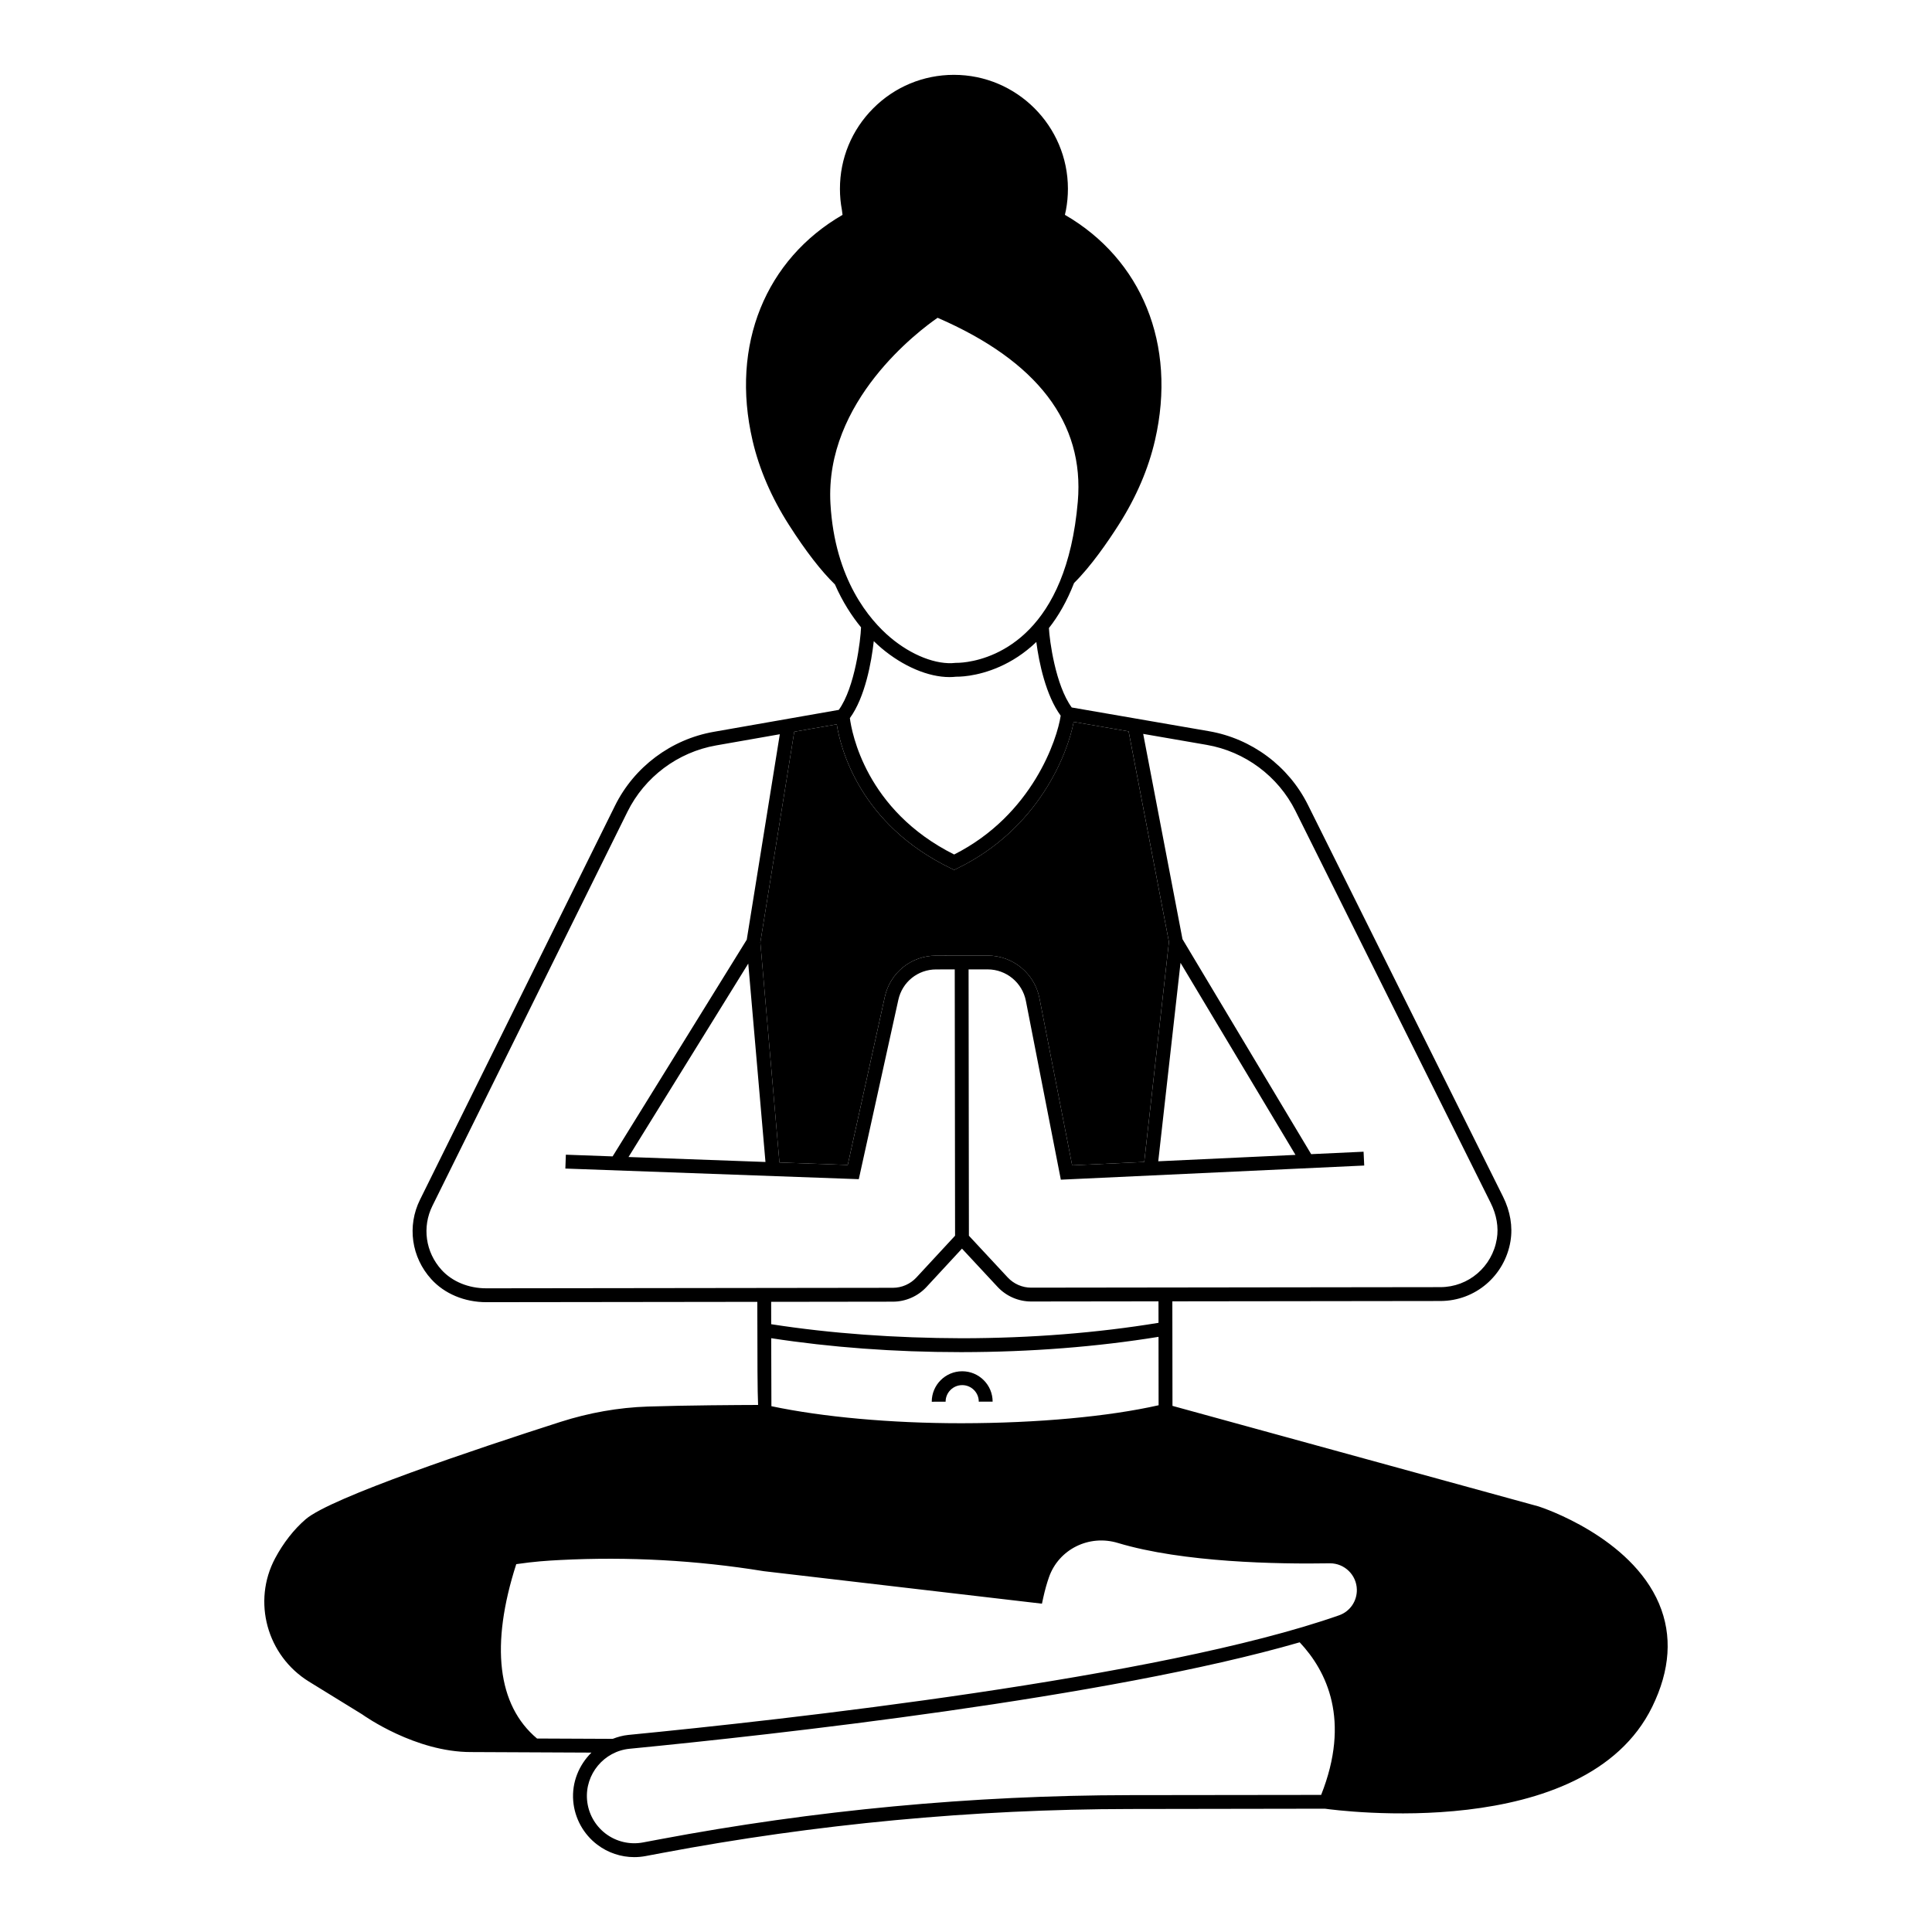 <?xml version="1.0" encoding="UTF-8"?>
<!-- Uploaded to: SVG Repo, www.svgrepo.com, Generator: SVG Repo Mixer Tools -->
<svg fill="#000000" width="800px" height="800px" version="1.1" viewBox="144 144 512 512" xmlns="http://www.w3.org/2000/svg">
 <g>
  <path d="m583.68 569.02c-7.523-17.734-30.867-25.457-31.934-25.801l-97.027-26.648c-0.008-5.109-0.027-22.113-0.035-27.703l71.039-0.09c9.238-0.008 17.051-6.68 18.574-15.863 0.633-3.84-0.051-7.918-1.984-11.801l-51.707-103.83c-5.109-10.262-14.902-17.551-26.195-19.504l-36.387-6.293c-4.328-5.902-5.902-17.867-6.047-21.051 2.488-3.141 4.766-7.074 6.66-11.93 4.445-4.398 8.891-10.82 11.867-15.496 4.621-7.266 7.848-14.793 9.59-22.371 5.852-25.453-3.625-47.988-23.883-59.707l0.281-1.289c0.344-1.832 0.52-3.727 0.52-5.633-0.02-16.648-13.57-30.176-30.211-30.176h-0.039c-8.07 0.012-15.652 3.164-21.348 8.875-5.699 5.711-8.832 13.301-8.82 21.371 0 1.891 0.18 3.785 0.516 5.523l0.172 1.34c-20.301 11.75-29.766 34.348-23.84 59.828 1.758 7.562 5.004 15.082 9.645 22.344 4.43 6.926 8.523 12.223 12.168 15.75l0.004-0.004c2.066 4.715 4.531 8.469 6.926 11.387-0.098 3.215-1.582 15.914-5.898 21.875l-33.16 5.82c-11.289 1.984-21.059 9.297-26.145 19.57l-51.676 104.42c-3.457 6.984-2.285 15.25 2.984 21.055 3.516 3.879 8.836 6.102 14.598 6.102h0.031l71.777-0.09c0.02 16.195 0.035 23.75 0.207 27.324-5.273 0.016-18.824 0.086-29.23 0.426-7.738 0.254-15.535 1.629-23.172 4.074-22.332 7.164-60.789 20.031-67.465 25.766-3.137 2.695-5.941 6.277-8.117 10.355-6.121 11.461-2.18 25.828 8.973 32.703l14.09 8.676c0.57 0.41 14.098 9.988 28.805 9.988h0.043l31.906 0.145c-3.301 3.277-5.242 7.879-4.824 12.832 0.387 4.574 2.707 8.793 6.371 11.566 2.84 2.16 6.297 3.301 9.805 3.301 1.016 0 2.035-0.098 3.047-0.289l4.254-0.801c40.801-7.691 82.539-11.613 124.05-11.664l51.676-0.082c2.816 0.395 68.949 9.316 86.738-26.996 4.766-9.73 5.379-18.918 1.824-27.305zm-235.25-52.363c-0.016-3.004-0.035-10.387-0.051-18.02 15.773 2.426 32.617 3.691 50.164 3.691h0.43c18.27-0.023 35.746-1.41 52.047-4.051 0.008 6.82 0.016 14.781 0.02 18.129-13.277 3.004-32.094 4.742-52.043 4.766h-0.434c-18.453 0-36.57-1.645-50.133-4.516zm138.89-157.74 51.707 103.83c1.59 3.188 2.16 6.492 1.648 9.562-1.23 7.406-7.519 12.789-14.957 12.797l-108.44 0.137h-0.012c-2.348 0-4.609-0.984-6.207-2.703l-10.289-11.062-0.059-47.426-0.027-23.145 5.051-0.008h0.012c4.914 0 9.172 3.5 10.117 8.324l9.27 47.406 80.398-3.75-0.172-3.664-13.887 0.648-34.102-56.977-10.414-54.398 16.824 2.91c10.148 1.754 18.945 8.301 23.539 17.516zm-86.637 38.324-8.609 0.012c-6.582 0.008-12.172 4.504-13.59 10.93l-9.824 44.543-18.098-0.656-5.062-58.312 8.988-55.836 11.254-1.973c1.023 6.387 6.098 26.52 30.32 38.199l0.801 0.387 0.797-0.387c21.527-10.43 29.273-30.309 30.879-38.844l14.559 2.519 10.684 55.805-6.547 58.305-19.102 0.891-8.664-44.297c-1.285-6.543-7.047-11.289-13.719-11.289h-0.02l-5.047 0.008zm-58.387 2.117 4.562 52.578-36.293-1.316zm50.18-171.14c26.438 11.465 38.941 27.844 37.156 48.695-2.981 34.746-21.434 41.297-29.23 42.5-1.785 0.277-2.902 0.246-3.176 0.258-5.051 0.582-11.684-2.012-17.281-6.734-5.43-4.582-14.711-15.285-15.867-35.449-1.559-27.227 23.586-45.945 28.398-49.27zm-14.902 87.527c5.809 4.902 12.48 7.688 18.031 7.688 0.602 0 1.188-0.031 1.762-0.098 0.055-0.004 1.441 0.043 3.598-0.289 4.211-0.652 11.215-2.711 17.672-8.918 0.691 5.449 2.547 14.219 6.457 19.531-0.879 6.078-7.418 26.281-28.234 36.789-23.465-11.738-27.16-32.457-27.637-36.145 4.035-5.519 5.723-14.867 6.336-20.395 0.703 0.68 1.387 1.305 2.016 1.836zm79.277 83.414 30.465 50.898-36.367 1.695zm-10.336-139.35c-1.648 7.168-4.715 14.309-9.109 21.223-1.641 2.582-3.762 5.695-6.047 8.684 0.867-3.738 1.531-7.883 1.926-12.496 1.945-22.688-11.43-40.352-39.711-52.516-0.848-1.969-1.52-4.043-1.934-6.227-1.703-9.012 0.66-17.453 1.914-21.742 6.402-0.379 12.852 0.355 19.09 2.25 26.754 8.145 40.363 32.586 33.871 60.824zm-75.781-60.785c-0.309-1.625-0.465-3.289-0.469-4.953-0.02-14.633 11.871-26.551 26.504-26.57h0.035c14.617 0 26.516 11.883 26.539 26.5 0 1.68-0.152 3.344-0.445 4.902l-0.043 0.203c-2.867-1.41-5.898-2.644-9.137-3.633-11.152-3.391-22.93-3.375-34.059 0.047-3.156 0.969-6.109 2.184-8.914 3.555zm-14.551 82.113c-4.418-6.91-7.5-14.043-9.164-21.199-6.562-28.223 6.984-52.695 33.715-60.902 2.926-0.898 5.902-1.52 8.895-1.914-1.316 4.723-3.266 13.188-1.594 22.047 0.418 2.207 1.094 4.309 1.914 6.332-6.133 4.238-31.188 23.367-29.539 52.203 0.254 4.43 0.895 8.414 1.781 12.031-2.269-2.965-4.371-6.043-6.008-8.598zm-83.27 204.28h-0.027c-4.727 0-9.055-1.785-11.879-4.898-4.246-4.684-5.191-11.34-2.41-16.961l51.684-104.43c4.566-9.23 13.348-15.801 23.488-17.582l16.891-2.965-8.762 54.445-35.547 57.43-12.391-0.449-0.133 3.672 77.762 2.816 10.484-47.535c1.043-4.734 5.16-8.043 10.008-8.051l4.938-0.004 0.027 23.145 0.059 47.426-10.258 11.082c-1.602 1.727-3.863 2.719-6.215 2.723zm107.72 3.539c3.367-0.004 6.609-1.422 8.902-3.898l9.402-10.16 9.434 10.141c2.289 2.461 5.531 3.871 8.895 3.871h0.02l33.727-0.043c0 1.348 0.004 3.332 0.008 5.695-16.273 2.672-33.754 4.066-52.047 4.09-17.773-0.051-34.723-1.254-50.598-3.723-0.004-2.035-0.008-4.039-0.008-5.93zm-94.312 115.77c-10.512-8.812-12.406-24.754-5.508-46.211 4.875-0.703 8.055-0.91 11.676-1.098 17.984-0.918 36.098 0.062 53.918 2.961l73.719 8.613 0.355-1.625c0.422-1.926 0.93-3.738 1.508-5.391 2.59-7.391 10.598-11.387 18.246-9.078 17.297 5.211 42.598 5.633 56.141 5.398h0.113c3.84 0 7.008 3.094 7.09 6.945 0.066 3.078-1.824 5.824-4.703 6.832-47.477 16.68-147.55 27.727-188.37 31.703-1.461 0.141-2.824 0.539-4.137 1.039zm157.12 15.004c-41.742 0.051-83.707 3.992-124.73 11.727l-4.258 0.801c-3.488 0.668-7.117-0.172-9.949-2.32-2.832-2.148-4.629-5.41-4.93-8.949-0.574-6.812 4.492-12.895 11.289-13.551 37.879-3.691 126.59-13.461 177.57-28.207 7.191 7.648 13.539 20.664 5.684 40.438zm135.12-25.02c-14.789 30.188-68.355 26.504-80.637 25.246 7.762-20.629 0.746-34.449-5.606-41.883 2.711-0.832 5.328-1.672 7.777-2.531 1.562-0.547 2.918-1.441 4.031-2.559l9.535-2.289c4.711-1.137 9.531-1.395 14.336-0.773l0.465-3.644c-5.242-0.672-10.512-0.387-15.66 0.848l-6.016 1.445c0.328-1.078 0.496-2.219 0.469-3.394-0.125-5.906-4.981-10.582-10.934-10.539-13.344 0.223-38.207-0.176-55.023-5.242-9.527-2.875-19.531 2.121-22.77 11.375-0.461 1.316-0.883 2.723-1.25 4.199l-70.359-8.219c-18-2.93-36.375-3.934-54.617-2.988-7.215 0.371-12.645 0.809-32.457 4.898l0.742 3.594c6.973-1.438 12.109-2.41 16.184-3.094-6.102 20.09-4.625 35.672 4.269 45.551l-12.195-0.055h-0.039c-13.516 0-26.547-9.207-26.785-9.371l-14.195-8.75c-9.504-5.859-12.871-18.09-7.66-27.848 1.961-3.684 4.477-6.898 7.269-9.301 4.449-3.82 29.195-13.188 66.195-25.051 7.312-2.344 14.77-3.656 22.168-3.902 11.629-0.383 27.203-0.426 30.633-0.43 13.93 3.082 32.887 4.844 52.145 4.844h0.438c20.605-0.023 40.094-1.859 53.664-5.031l98.023 26.93c0.227 0.074 22.758 7.547 29.613 23.727 3.109 7.352 2.523 15.512-1.754 24.238zm0 0c-14.789 30.188-68.355 26.504-80.637 25.246 7.762-20.629 0.746-34.449-5.606-41.883 2.711-0.832 5.328-1.672 7.777-2.531 1.562-0.547 2.918-1.441 4.031-2.559l9.535-2.289c4.711-1.137 9.531-1.395 14.336-0.773l0.465-3.644c-5.242-0.672-10.512-0.387-15.66 0.848l-6.016 1.445c0.328-1.078 0.496-2.219 0.469-3.394-0.125-5.906-4.981-10.582-10.934-10.539-13.344 0.223-38.207-0.176-55.023-5.242-9.527-2.875-19.531 2.121-22.77 11.375-0.461 1.316-0.883 2.723-1.25 4.199l-70.359-8.219c-18-2.93-36.375-3.934-54.617-2.988-7.215 0.371-12.645 0.809-32.457 4.898l0.742 3.594c6.973-1.438 12.109-2.41 16.184-3.094-6.102 20.09-4.625 35.672 4.269 45.551l-12.195-0.055h-0.039c-13.516 0-26.547-9.207-26.785-9.371l-14.195-8.75c-9.504-5.859-12.871-18.09-7.66-27.848 1.961-3.684 4.477-6.898 7.269-9.301 4.449-3.82 29.195-13.188 66.195-25.051 7.312-2.344 14.77-3.656 22.168-3.902 11.629-0.383 27.203-0.426 30.633-0.43 13.93 3.082 32.887 4.844 52.145 4.844h0.438c20.605-0.023 40.094-1.859 53.664-5.031l98.023 26.93c0.227 0.074 22.758 7.547 29.613 23.727 3.109 7.352 2.523 15.512-1.754 24.238z"/>
  <path d="m399 511.07c1.168 0 2.269 0.457 3.098 1.281 0.832 0.828 1.289 1.934 1.289 3.109l3.672-0.008c-0.004-2.156-0.844-4.18-2.371-5.699-1.523-1.516-3.543-2.352-5.688-2.352h-0.02c-4.445 0.004-8.059 3.625-8.055 8.074l3.672-0.008c0-2.422 1.965-4.391 4.387-4.394 0.012-0.004 0.016-0.004 0.016-0.004z"/>
  <path d="m427.1 297.48 0.004-0.008-0.008 0.008z"/>
  <path d="m424.04 201.84h0.094l0.555-2.539c0.32-1.715 0.488-3.484 0.484-5.293-0.02-15.668-12.738-28.355-28.406-28.336s-28.355 12.738-28.336 28.406c0.004 1.809 0.172 3.578 0.5 5.293l0.328 2.535h0.094c-19.242 10.602-30.324 31.777-24.121 58.449 1.805 7.754 5.121 15.062 9.406 21.77 3.207 5.016 7.582 11.25 11.898 15.418l0.293 0.352c-2.453-5.691-4.133-12.449-4.582-20.301-1.797-31.418 30.039-51.453 30.039-51.453 19.621 8.324 41.547 23.262 39.176 50.93-0.703 8.227-2.269 14.93-4.356 20.395 4.301-4.184 8.66-10.422 11.852-15.441 4.269-6.719 7.566-14.039 9.352-21.797 6.133-26.684-5-47.832-24.27-58.387z"/>
  <path d="m400.68 397.24-8.609 0.012c-6.582 0.008-12.172 4.504-13.59 10.93l-9.824 44.543-18.098-0.656-5.062-58.312 8.988-55.836 11.254-1.973c1.023 6.387 6.098 26.52 30.32 38.199l0.801 0.387 0.797-0.387c21.527-10.43 29.273-30.309 30.879-38.844l14.559 2.519 10.684 55.805-6.547 58.305-19.102 0.891-8.664-44.297c-1.285-6.543-7.047-11.289-13.719-11.289h-0.02l-5.047 0.008z"/>
 </g>
</svg>